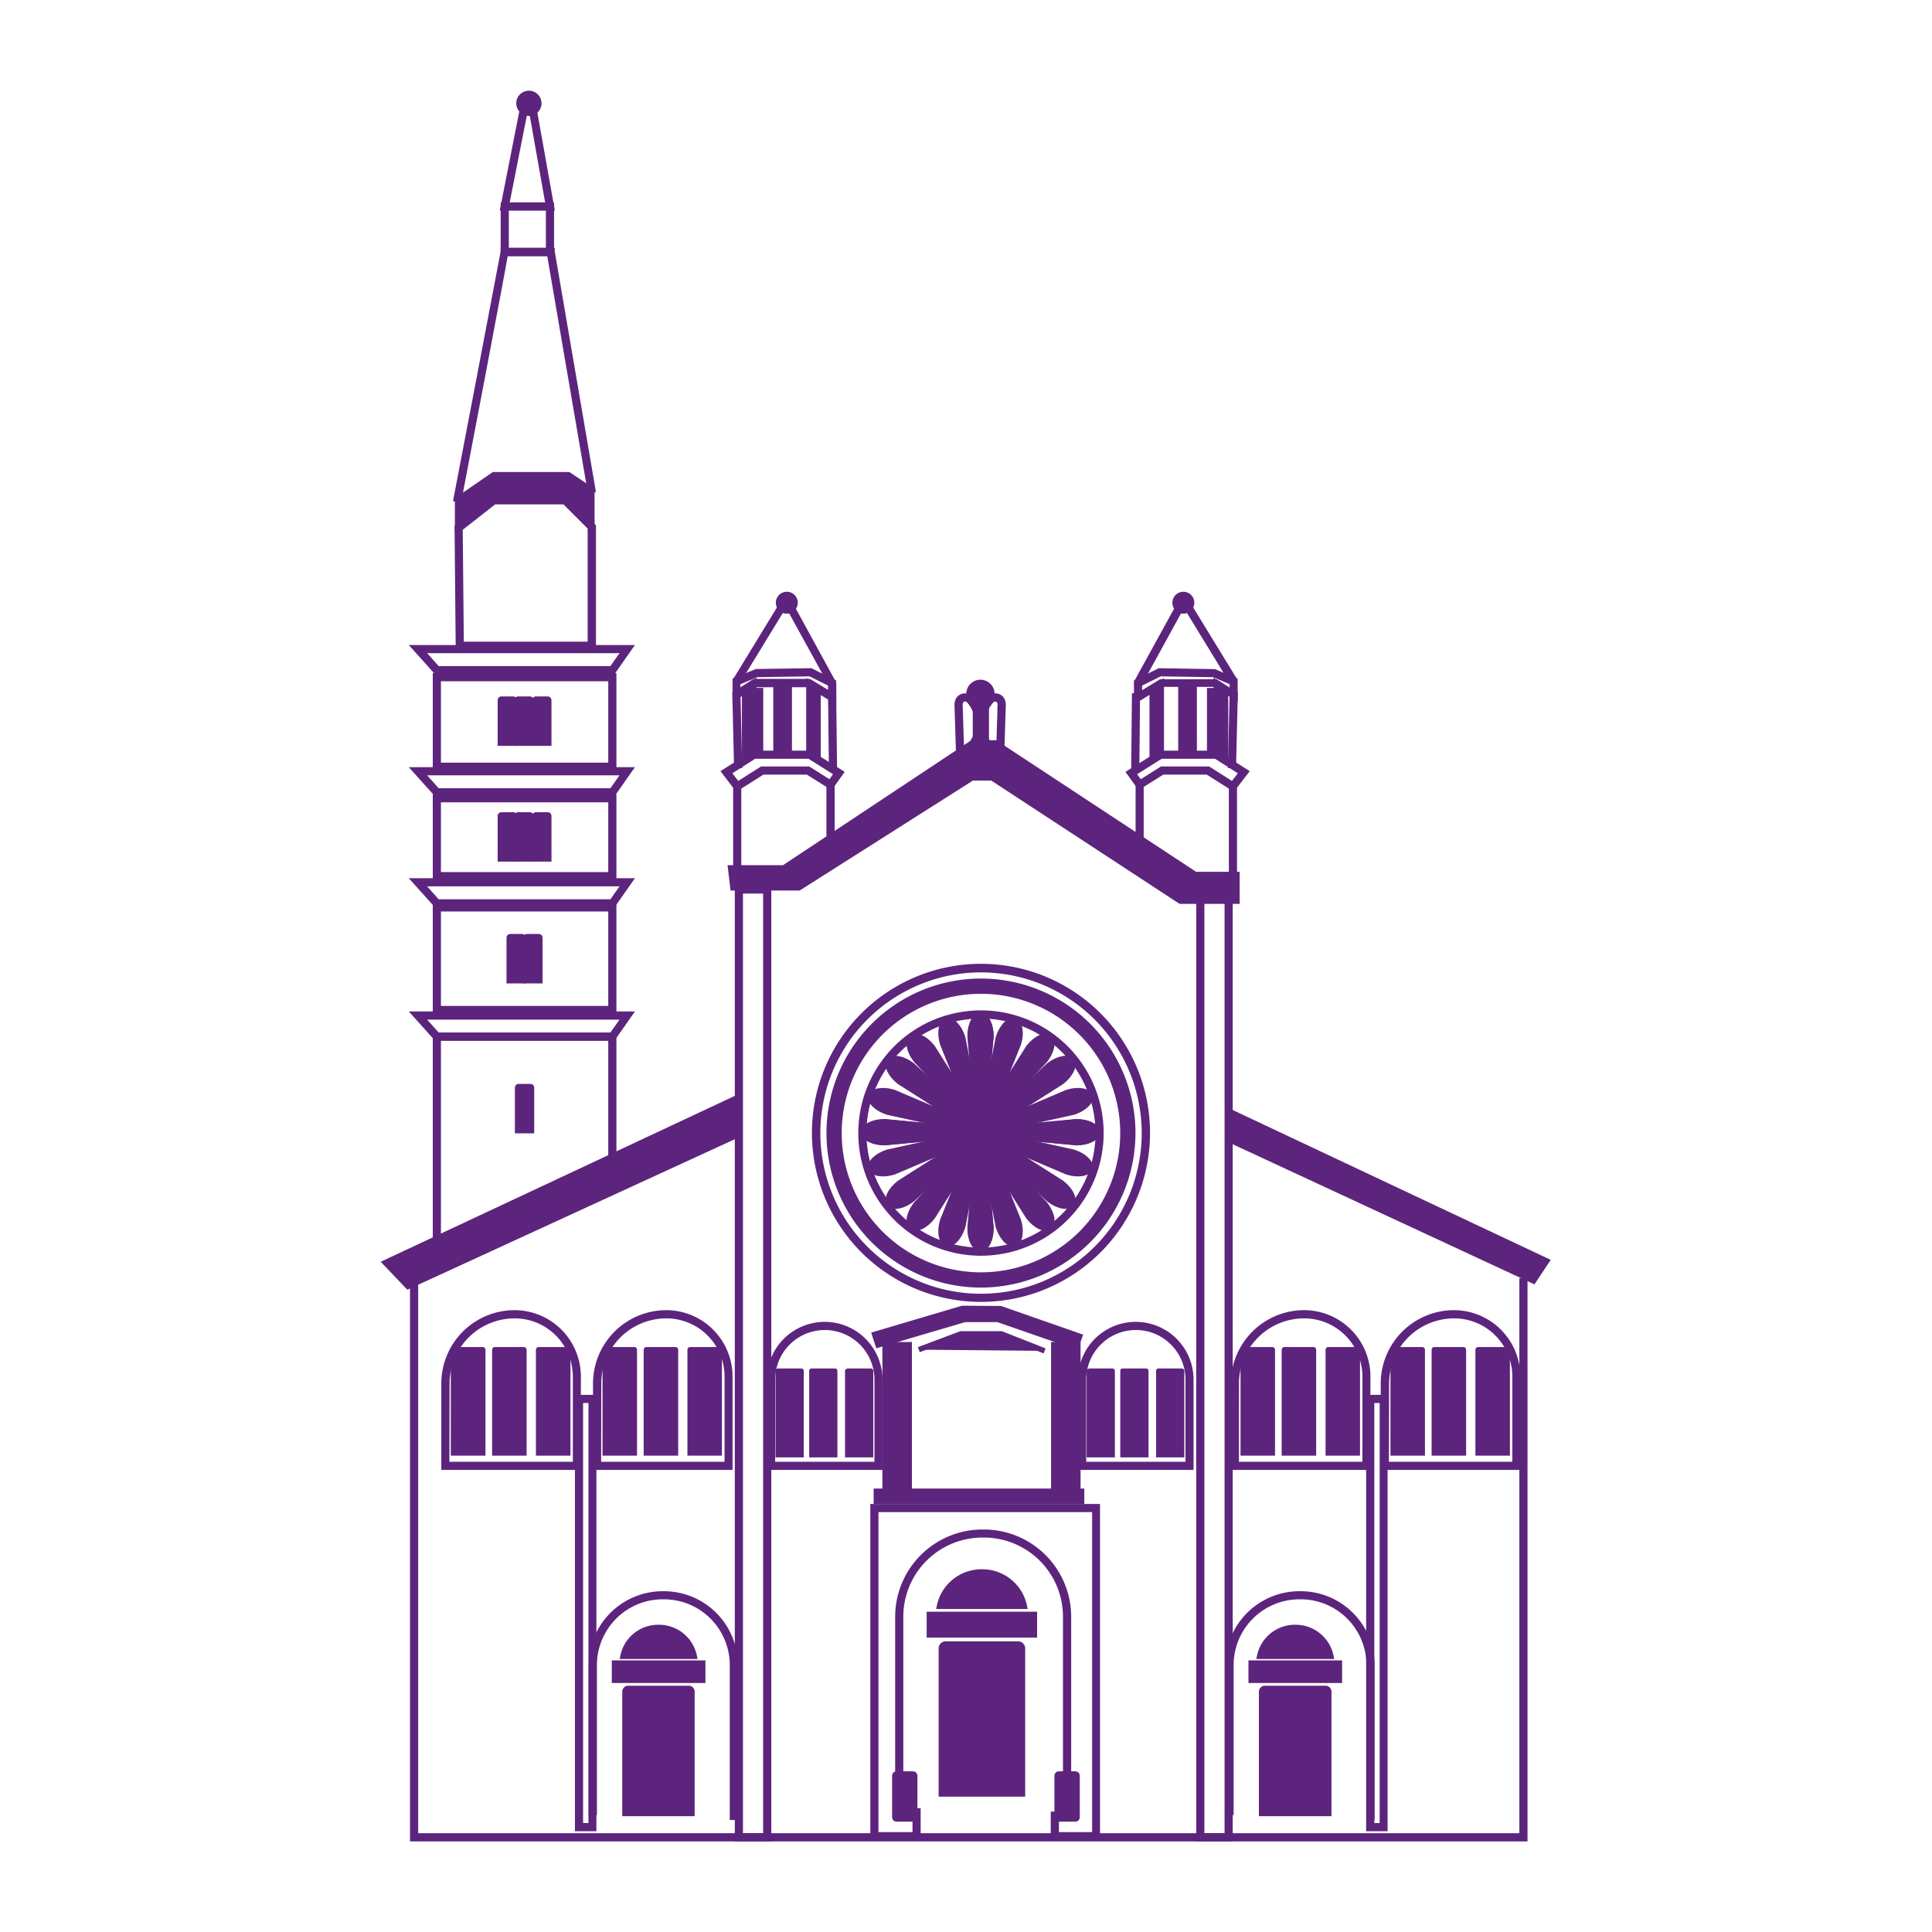 <svg id="Livello_4" data-name="Livello 4" xmlns="http://www.w3.org/2000/svg" viewBox="0 0 360 360"><defs><style>.cls-1,.cls-2{fill:#5d247d;}.cls-2{stroke:#5d247d;stroke-miterlimit:10;}</style></defs><path class="cls-1" d="M144.94,255h4.4a.43.43,0,0,1,.43.43v16.13a0,0,0,0,1,0,0h-5.26a0,0,0,0,1,0,0V255.46A.43.43,0,0,1,144.94,255Z"/><path class="cls-1" d="M151.21,255h4.4a.43.43,0,0,1,.43.43v16.13a0,0,0,0,1,0,0h-5.26a0,0,0,0,1,0,0V255.46A.43.43,0,0,1,151.21,255Z"/><path class="cls-1" d="M157.89,255h4.4a.43.43,0,0,1,.43.43v16.13a0,0,0,0,1,0,0h-5.26a0,0,0,0,1,0,0V255.46a.43.43,0,0,1,.43-.43Z"/><path class="cls-2" d="M163.94,273.4H143.4V257.08a10.27,10.27,0,0,1,20.54,0Zm-20-.52h19.5v-15.8a9.75,9.75,0,0,0-19.5,0Z"/><path class="cls-1" d="M202.91,255h4.4a.43.43,0,0,1,.43.43v16.13a0,0,0,0,1,0,0h-5.26a0,0,0,0,1,0,0V255.46a.43.43,0,0,1,.43-.43Z"/><path class="cls-1" d="M209.18,255h4.4a.43.43,0,0,1,.43.43v16.13a0,0,0,0,1,0,0h-5.26a0,0,0,0,1,0,0V255.46A.43.43,0,0,1,209.18,255Z"/><path class="cls-1" d="M215.85,255h4.4a.43.43,0,0,1,.43.43v16.13a0,0,0,0,1,0,0h-5.26a0,0,0,0,1,0,0V255.46A.43.43,0,0,1,215.85,255Z"/><path class="cls-2" d="M221.9,273.4H201.36V257.08a10.27,10.27,0,0,1,20.54,0Zm-20-.52h19.5v-15.8a9.75,9.75,0,0,0-19.5,0Z"/><path class="cls-1" d="M112.79,251h5.39a.52.52,0,0,1,.52.52v19.72a0,0,0,0,1,0,0h-6.43a0,0,0,0,1,0,0V251.52A.52.52,0,0,1,112.79,251Z"/><path class="cls-1" d="M120.46,251h5.39a.52.52,0,0,1,.52.52v19.72a0,0,0,0,1,0,0h-6.43a0,0,0,0,1,0,0V251.52A.52.52,0,0,1,120.46,251Z"/><path class="cls-1" d="M128.63,251H134a.52.52,0,0,1,.52.52v19.72a0,0,0,0,1,0,0h-6.43a0,0,0,0,1,0,0V251.52A.52.52,0,0,1,128.63,251Z"/><path class="cls-2" d="M136,273.4H111V257.78a13.17,13.17,0,0,1,13.15-13.15A11.88,11.88,0,0,1,136,256.5Zm-24.49-.52h24V256.5a11.34,11.34,0,0,0-11.34-11.34,12.64,12.64,0,0,0-12.63,12.62Z"/><path class="cls-1" d="M231.67,251h5.39a.52.52,0,0,1,.52.52v19.72a0,0,0,0,1,0,0h-6.43a0,0,0,0,1,0,0V251.52A.52.52,0,0,1,231.67,251Z"/><path class="cls-1" d="M239.34,251h5.39a.52.52,0,0,1,.52.52v19.72a0,0,0,0,1,0,0h-6.43a0,0,0,0,1,0,0V251.52A.52.52,0,0,1,239.34,251Z"/><path class="cls-1" d="M247.51,251h5.39a.52.52,0,0,1,.52.52v19.72a0,0,0,0,1,0,0H247a0,0,0,0,1,0,0V251.52A.52.52,0,0,1,247.51,251Z"/><path class="cls-2" d="M254.85,273.4h-25V257.78A13.17,13.17,0,0,1,243,244.63a11.88,11.88,0,0,1,11.86,11.87Zm-24.49-.52h24V256.5A11.35,11.35,0,0,0,243,245.16a12.64,12.64,0,0,0-12.63,12.62Z"/><path class="cls-1" d="M259.6,251H265a.52.52,0,0,1,.52.52v19.72a0,0,0,0,1,0,0h-6.43a0,0,0,0,1,0,0V251.52A.52.52,0,0,1,259.6,251Z"/><path class="cls-1" d="M267.28,251h5.39a.52.52,0,0,1,.52.52v19.72a0,0,0,0,1,0,0h-6.43a0,0,0,0,1,0,0V251.52A.52.52,0,0,1,267.28,251Z"/><path class="cls-1" d="M275.44,251h5.39a.52.52,0,0,1,.52.52v19.72a0,0,0,0,1,0,0h-6.43a0,0,0,0,1,0,0V251.52A.52.52,0,0,1,275.44,251Z"/><path class="cls-2" d="M282.78,273.4h-25V257.78a13.17,13.17,0,0,1,13.15-13.15,11.88,11.88,0,0,1,11.86,11.87Zm-24.48-.52h24V256.5a11.34,11.34,0,0,0-11.34-11.34,12.63,12.63,0,0,0-12.62,12.62Z"/><path class="cls-1" d="M84.55,251h5.39a.52.52,0,0,1,.52.52v19.72a0,0,0,0,1,0,0H84a0,0,0,0,1,0,0V251.52a.52.52,0,0,1,.52-.52Z"/><path class="cls-1" d="M92.22,251h5.39a.52.52,0,0,1,.52.52v19.72a0,0,0,0,1,0,0H91.7a0,0,0,0,1,0,0V251.52A.52.52,0,0,1,92.22,251Z"/><path class="cls-1" d="M100.39,251h5.39a.52.52,0,0,1,.52.52v19.72a0,0,0,0,1,0,0H99.86a0,0,0,0,1,0,0V251.52A.52.52,0,0,1,100.39,251Z"/><path class="cls-2" d="M107.73,273.4h-25V257.78a13.17,13.17,0,0,1,13.15-13.15,11.88,11.88,0,0,1,11.86,11.87Zm-24.49-.52h24V256.5a11.35,11.35,0,0,0-11.34-11.34,12.64,12.64,0,0,0-12.63,12.62Z"/><rect class="cls-2" x="164.92" y="250.56" width="4.5" height="27.16"/><rect class="cls-2" x="196.35" y="250.56" width="4.5" height="27.16"/><rect class="cls-2" x="163.29" y="277.87" width="38.25" height="1.86"/><path class="cls-2" d="M200.51,250.92l-14.58-5.06h-6.17l-16.15,4.76-.65-2c.23-.08,12.58-3.71,16.36-4.82l.29,0,6.84.05L201.19,249Z"/><polyline class="cls-2" points="171.21 251.49 179.04 248.54 186.57 248.54 194.64 251.72"/><path class="cls-2" d="M182.79,238.1a27,27,0,1,1,27-27A27,27,0,0,1,182.79,238.1Zm0-53.42a26.45,26.45,0,1,0,26.45,26.45A26.47,26.47,0,0,0,182.79,184.68Z"/><path class="cls-2" d="M182.79,233.49a22.36,22.36,0,1,1,22.36-22.36A22.38,22.38,0,0,1,182.79,233.49Zm0-44.2a21.84,21.84,0,1,0,21.84,21.84A21.86,21.86,0,0,0,182.79,189.29Z"/><path class="cls-2" d="M182.79,239.42a28.29,28.29,0,1,1,28.29-28.29A28.32,28.32,0,0,1,182.79,239.42Zm0-56.06a27.77,27.77,0,1,0,27.77,27.77A27.8,27.8,0,0,0,182.79,183.36Z"/><path class="cls-2" d="M182.79,242.09a31,31,0,1,1,31-31A31,31,0,0,1,182.79,242.09Zm0-61.4a30.44,30.44,0,1,0,30.45,30.44A30.47,30.47,0,0,0,182.79,180.69Z"/><circle class="cls-2" cx="182.79" cy="211.13" r="4.06"/><circle class="cls-2" cx="182.79" cy="211.13" r="6.46"/><path class="cls-2" d="M177.69,214l-10.07,6.41c-1.69,1.3-2.53,3-1.88,3.89h0c.66.85,2.56.48,4.24-.82l8.72-8.17"/><path class="cls-2" d="M178.84,215.64l-8.14,8.73c-1.31,1.69-1.68,3.58-.84,4.24h0c.85.66,2.6-.17,3.91-1.86l6.38-10.1"/><path class="cls-2" d="M180.09,216.38l-4.45,11.08c-.61,2-.28,3.95.75,4.26h0c1,.31,2.35-1.1,3-3.14l2.31-11.72"/><path class="cls-2" d="M177.06,212.13l-11.66,2.56c-2,.64-3.42,2-3.1,3h0c.32,1,2.23,1.33,4.26.69l11-4.68"/><path class="cls-2" d="M176.75,210.12l-11.89-1.07c-2.13,0-3.86.86-3.86,1.94h0c0,1.07,1.73,1.94,3.86,1.94l11.89-1.16"/><path class="cls-2" d="M181.82,216.92l-1.07,11.89c0,2.14.87,3.86,1.94,3.86h0c1.07,0,1.94-1.72,1.94-3.86l-1.16-11.89"/><path class="cls-2" d="M187.73,214l10.07,6.41c1.69,1.3,2.53,3,1.88,3.89h0c-.66.85-2.56.48-4.25-.82l-8.71-8.17"/><path class="cls-2" d="M186.57,215.64l8.15,8.73c1.31,1.69,1.68,3.58.83,4.24h0c-.84.66-2.59-.17-3.9-1.86l-6.38-10.1"/><path class="cls-2" d="M185.33,216.38l4.45,11.08c.61,2,.28,3.95-.75,4.26h0c-1,.31-2.35-1.1-3-3.14l-2.31-11.72"/><path class="cls-2" d="M188.36,212.13,200,214.69c2,.64,3.42,2,3.1,3h0c-.32,1-2.23,1.33-4.26.69l-11-4.68"/><path class="cls-2" d="M188.66,210.12l11.9-1.07c2.13,0,3.86.86,3.86,1.94h0c0,1.07-1.73,1.94-3.86,1.94l-11.9-1.16"/><path class="cls-2" d="M183.6,216.92l1.07,11.89c0,2.14-.87,3.86-1.94,3.86h0c-1.07,0-1.94-1.72-1.94-3.86L182,216.92"/><path class="cls-2" d="M187.73,208l10.07-6.4c1.69-1.31,2.53-3.05,1.88-3.9h0c-.66-.85-2.56-.48-4.25.82l-8.71,8.18"/><path class="cls-2" d="M186.57,206.29l8.15-8.73c1.31-1.68,1.68-3.58.83-4.24h0c-.84-.66-2.59.18-3.9,1.86l-6.38,10.1"/><path class="cls-2" d="M185.33,205.55l4.45-11.08c.61-2,.28-3.95-.75-4.26h0c-1-.31-2.35,1.1-3,3.14l-2.31,11.72"/><path class="cls-2" d="M188.36,209.8,200,207.24c2-.64,3.42-2,3.1-3h0c-.32-1-2.23-1.33-4.26-.69l-11,4.69"/><path class="cls-2" d="M188.66,211.82l11.9,1.07c2.13,0,3.86-.87,3.86-1.94h0c0-1.07-1.73-1.94-3.86-1.94l-11.9,1.16"/><path class="cls-2" d="M183.6,205l1.07-11.89c0-2.13-.87-3.86-1.94-3.86h0c-1.07,0-1.94,1.73-1.94,3.86L182,205"/><path class="cls-2" d="M177.69,208l-10.07-6.4c-1.69-1.31-2.53-3.05-1.88-3.9h0c.66-.85,2.56-.48,4.24.82l8.72,8.18"/><path class="cls-2" d="M178.84,206.29l-8.14-8.73c-1.31-1.68-1.68-3.58-.84-4.24h0c.85-.66,2.6.18,3.91,1.86l6.38,10.1"/><path class="cls-2" d="M180.09,205.55l-4.45-11.08c-.61-2-.28-3.95.75-4.26h0c1-.31,2.35,1.1,3,3.14l2.31,11.72"/><path class="cls-2" d="M177.06,209.8l-11.66-2.56c-2-.64-3.42-2-3.1-3h0c.32-1,2.23-1.33,4.26-.69l11,4.69"/><path class="cls-2" d="M176.75,211.82l-11.89,1.07c-2.13,0-3.86-.87-3.86-1.94h0c0-1.07,1.73-1.94,3.86-1.94l11.89,1.16"/><path class="cls-2" d="M181.82,205l-1.07-11.89c0-2.13.87-3.86,1.94-3.86h0c1.07,0,1.94,1.73,1.94,3.86L183.47,205"/><path class="cls-2" d="M143.22,342.61h-5.8V165.49h5.8Zm-5.28-.52h4.76V166h-4.76Z"/><path class="cls-2" d="M229.2,342.61h-5.8V165.49h5.8Zm-5.28-.52h4.76V166h-4.76Z"/><polygon class="cls-2" points="71.78 235.27 76.02 239.72 137.69 211.37 137.37 204.54 71.78 235.27"/><polygon class="cls-2" points="136.13 161.71 146.06 161.71 181.14 138.43 185.48 138.43 222.73 162.95 230.49 162.95 230.49 167.92 219.94 167.92 184.86 144.95 181.14 144.95 148.86 165.44 136.57 165.44 136.13 161.71"/><polygon class="cls-2" points="228.94 207.03 228.94 212.31 285.74 238.69 288.22 234.96 228.94 207.03"/><path class="cls-2" d="M110.63,340.72h-3V260.41h3Zm-2.48-.52h2V260.93h-2Z"/><path class="cls-2" d="M258.06,340.72h-3V260.41h3Zm-2.48-.52h2V260.93h-2Z"/><polygon class="cls-2" points="284.13 342.62 76.9 342.62 76.9 234.34 77.42 234.34 77.42 342.09 283.61 342.09 283.61 238.69 284.13 238.69 284.13 342.62"/><path class="cls-1" d="M117,314.11h11.34a1.1,1.1,0,0,1,1.1,1.1v23.21a0,0,0,0,1,0,0H115.95a0,0,0,0,1,0,0V315.21A1.1,1.1,0,0,1,117,314.11Z"/><rect class="cls-2" x="114.5" y="309.89" width="16.45" height="3.21"/><path class="cls-2" d="M116.08,308.63h13.29a6.7,6.7,0,0,0-6.57-5.38h-.16A6.69,6.69,0,0,0,116.08,308.63Z"/><path class="cls-2" d="M137,338.63h-.52V310.26a12.76,12.76,0,0,0-12.75-12.75h-.25a12.76,12.76,0,0,0-12.75,12.75V337.7h-.53V310.26A13.29,13.29,0,0,1,123.49,297h.25A13.28,13.28,0,0,1,137,310.26Z"/><path class="cls-1" d="M235.68,314.11H247a1.1,1.1,0,0,1,1.1,1.1v23.21a0,0,0,0,1,0,0H234.58a0,0,0,0,1,0,0V315.21A1.1,1.1,0,0,1,235.68,314.11Z"/><rect class="cls-2" x="233.13" y="309.89" width="16.45" height="3.21"/><path class="cls-2" d="M234.71,308.63H248a6.7,6.7,0,0,0-6.57-5.38h-.15A6.7,6.7,0,0,0,234.71,308.63Z"/><path class="cls-2" d="M255.64,338.63h-.52V310.26a12.76,12.76,0,0,0-12.75-12.75h-.25a12.76,12.76,0,0,0-12.75,12.75V337.7h-.53V310.26A13.29,13.29,0,0,1,242.12,297h.25a13.28,13.28,0,0,1,13.27,13.27Z"/><path class="cls-1" d="M176.21,305.84h13.51a1.31,1.31,0,0,1,1.31,1.31v27.63a0,0,0,0,1,0,0H174.9a0,0,0,0,1,0,0V307.15A1.31,1.31,0,0,1,176.21,305.84Z"/><rect class="cls-2" x="173.17" y="300.82" width="19.58" height="3.82"/><path class="cls-2" d="M175.05,299.31h15.83a8,8,0,0,0-7.82-6.4h-.19A8,8,0,0,0,175.05,299.31Z"/><path class="cls-2" d="M204.47,342.41h-8.18v-4.35h2.28v-36.8A15.25,15.25,0,0,0,183.35,286h-.3a15.25,15.25,0,0,0-15.23,15.24v32.66l-.07,3.52h3.3v5h-8.38V280.74h41.8Zm-7.66-.52H204V281.26H163.19v60.63h7.34V338h-3.31l.08-4V301.26a15.78,15.78,0,0,1,15.75-15.76h.3a15.78,15.78,0,0,1,15.75,15.76v37.32h-2.28Z"/><path class="cls-2" d="M186.58,141.93l-.42-.36c-1.76-1.53-3.81-4.22-3.79-6.75a8.28,8.28,0,0,1,2-4.67,1.63,1.63,0,0,1,1.29-.44h0a1.4,1.4,0,0,1,1.1.81,2.45,2.45,0,0,1,.15,1.11Zm-1.12-11.71a1.19,1.19,0,0,0-.76.33,7.93,7.93,0,0,0-1.81,4.27c0,2.17,1.63,4.49,3.2,6l.29-9.18a2,2,0,0,0-.1-.88.9.9,0,0,0-.7-.52Z"/><path class="cls-2" d="M178.69,141.93l-.33-10.3a2.45,2.45,0,0,1,.15-1.11,1.41,1.41,0,0,1,1.1-.81h0a1.6,1.6,0,0,1,1.29.45,8.25,8.25,0,0,1,2,4.66c0,2.53-2,5.22-3.79,6.75Zm1-11.71a.92.92,0,0,0-.7.52,2,2,0,0,0-.1.88l.29,9.18c1.57-1.49,3.22-3.81,3.2-6a7.85,7.85,0,0,0-1.81-4.27,1.11,1.11,0,0,0-.88-.33Z"/><rect class="cls-2" x="181.76" y="129.74" width="2.02" height="10.45"/><circle class="cls-2" cx="182.69" cy="129.3" r="2.15"/><path class="cls-2" d="M228.82,165.42l-9.73-.32-.06,0-6.93-5.36V146.08l4.37-2.76h8.69l4.84,3.07,0,16.22Zm-9.54-.83,9.2.3,1-2.43V146.67L225,143.84h-8.39l-4,2.52v13.08Z"/><path class="cls-2" d="M211.79,130.39v-3.17l0-.06,7.83-14.24,1.85-.19.08.14,8.57,14v3l-3.75-2.38h-9.93Zm.52-3v2.11l4-2.43h10.24l3.07,1.95v-1.93l-8.41-13.77-1.25.13Z"/><polygon class="cls-2" points="212.16 127.52 211.93 127.05 216.02 125.01 226.27 125.18 229.99 126.74 229.79 127.22 226.12 125.68 216.14 125.53 212.16 127.52"/><polygon class="cls-2" points="229.94 146.69 229.53 146.37 231.38 143.96 226.56 140.89 216.31 140.89 211.18 144.12 212.57 146.07 212.15 146.37 210.43 143.97 216.16 140.37 226.71 140.37 226.77 140.41 232.14 143.82 229.94 146.69"/><rect class="cls-2" x="225.39" y="128.68" width="2.95" height="11.79" transform="translate(453.74 269.16) rotate(-180)"/><polygon class="cls-2" points="216.39 127.29 216.39 140.63 214.69 141.33 214.69 128.45 216.39 127.29"/><polygon class="cls-2" points="228.34 128.68 228.34 141.59 226.63 140.48 226.63 127.29 228.34 128.68"/><rect class="cls-2" x="205.37" y="136.26" width="13.19" height="0.52" transform="matrix(0.01, -1, 1, 0.01, 72.97, 346.88)"/><rect class="cls-2" x="223.14" y="135.79" width="13.2" height="0.52" transform="translate(88.34 362.54) rotate(-88.66)"/><circle class="cls-2" cx="220.5" cy="112.31" r="1.55"/><rect class="cls-2" x="220.04" y="127.44" width="2.48" height="13.19" transform="translate(442.56 268.07) rotate(-180)"/><path class="cls-2" d="M138.29,165.42l-1.18-2.91V146.39l4.85-3.07h8.68l4.38,2.76v13.61l-7,5.41Zm-.66-3,1,2.43,9.2-.3,6.66-5.15V146.36l-4-2.52h-8.38l-4.48,2.83Z"/><path class="cls-2" d="M155.33,130.39l-4.68-2.84h-9.94L137,129.93v-3l0-.06,8.62-14.11,1.85.19,7.86,14.37ZM140.56,127h10.23l4,2.43v-2.11l-7.67-13.94-1.25-.13-8.41,13.77V129Z"/><polygon class="cls-2" points="154.95 127.52 150.97 125.53 141 125.68 137.32 127.22 137.12 126.74 140.94 125.16 151.09 125.01 151.15 125.04 155.18 127.05 154.95 127.52"/><polygon class="cls-2" points="137.17 146.69 134.98 143.82 140.4 140.37 150.95 140.37 156.68 143.97 154.97 146.37 154.54 146.07 155.94 144.12 150.8 140.89 140.56 140.89 135.74 143.96 137.58 146.37 137.17 146.69"/><rect class="cls-2" x="138.77" y="128.68" width="2.95" height="11.79"/><polygon class="cls-2" points="150.72 127.29 150.72 140.63 152.43 141.33 152.43 128.45 150.72 127.29"/><polygon class="cls-2" points="138.77 128.68 138.77 141.59 140.48 140.48 140.48 127.29 138.77 128.68"/><rect class="cls-2" x="154.88" y="129.92" width="0.52" height="13.19" transform="translate(-1.59 1.83) rotate(-0.67)"/><rect class="cls-2" x="137.11" y="129.46" width="0.52" height="13.2" transform="translate(-3.16 3.27) rotate(-1.35)"/><circle class="cls-2" cx="146.61" cy="112.31" r="1.55"/><rect class="cls-2" x="144.59" y="127.44" width="2.48" height="13.19"/><rect class="cls-2" x="166.73" y="330.56" width="3.72" height="8.38" rx="0.3"/><rect class="cls-2" x="196.98" y="330.56" width="3.72" height="8.38" rx="0.3"/><path class="cls-2" d="M114.36,143.13H81.14V125.92h33.22Zm-32.7-.52h32.18V126.44H81.66Z"/><path class="cls-2" d="M114.36,163.48H81.14v-15h33.22ZM81.66,163h32.18V149H81.66Z"/><path class="cls-2" d="M114.36,188.46H81.14V168.82h33.22Zm-32.7-.52h32.18v-18.6H81.66Z"/><path class="cls-2" d="M81.14,236.41V192.9h33.22v27.95Zm.52-43v42.17l32.18-15.07v-27.1Z"/><path class="cls-2" d="M114.23,168.59H81.29l-4-4.45h40.06Zm-32.71-.52H114l2.4-3.41H78.47Z"/><path class="cls-2" d="M114.23,125.14H81.29l-4-4.45h40.06Zm-32.71-.52H114l2.4-3.41H78.47Z"/><path class="cls-2" d="M114.23,147.9H81.29l-4-4.45h40.06Zm-32.71-.52H114l2.4-3.41H78.47Z"/><path class="cls-2" d="M114.23,193.42H81.29l-4-4.45h40.06Zm-32.71-.52H114l2.4-3.41H78.47Z"/><path class="cls-2" d="M110.55,120.59H85.41v-.26L85.2,98.21l.1-.08L91.92,93h13.52l5.11,5.1Zm-24.62-.52H110V98.28l-4.81-4.8H92.1l-6.38,5Z"/><polygon class="cls-2" points="85.26 93.09 85.26 98.14 92.01 93.22 105.33 93.22 110.29 97.98 110.29 91.36 105.95 88.46 91.98 88.46 85.26 93.09"/><path class="cls-2" d="M85.51,93.15,85,93c.21-1,8.71-45.66,8.79-46.11l0-.22h9.08l0,.22,7.6,44.39-.51.08-7.57-44.16h-8.2C93.63,50.59,85.71,92.18,85.51,93.15Z"/><path class="cls-2" d="M102.74,47.24H93.79v-9h8.95Zm-8.43-.53h7.91v-8H94.31Z"/><path class="cls-2" d="M102.79,38.73H93.73l4.14-21h1.21l0,.21Zm-8.42-.52h7.8L98.64,18.27H98.3Z"/><circle class="cls-2" cx="98.55" cy="19.25" r="1.86"/><path class="cls-2" d="M96.65,202.47h2.18a.21.21,0,0,1,.21.21v8a0,0,0,0,1,0,0H96.44a0,0,0,0,1,0,0v-8A.21.21,0,0,1,96.65,202.47Z"/><path class="cls-2" d="M95.1,174.53h2.18a.21.21,0,0,1,.21.21v8a0,0,0,0,1,0,0H94.88a0,0,0,0,1,0,0v-8a.21.21,0,0,1,.21-.21Z"/><path class="cls-2" d="M98.21,174.53h2.18a.21.21,0,0,1,.21.21v8a0,0,0,0,1,0,0H98a0,0,0,0,1,0,0v-8A.21.21,0,0,1,98.21,174.53Z"/><path class="cls-2" d="M93.44,151.84h2.18a.21.21,0,0,1,.21.21v8a0,0,0,0,1,0,0H93.23a0,0,0,0,1,0,0v-8A.21.21,0,0,1,93.44,151.84Z"/><path class="cls-2" d="M96.55,151.84h2.18a.21.21,0,0,1,.21.21v8a0,0,0,0,1,0,0H96.34a0,0,0,0,1,0,0v-8A.21.21,0,0,1,96.55,151.84Z"/><path class="cls-2" d="M99.87,151.84h2.18a.21.21,0,0,1,.21.21v8a0,0,0,0,1,0,0H99.65a0,0,0,0,1,0,0v-8a.21.21,0,0,1,.21-.21Z"/><path class="cls-2" d="M93.44,130.27h2.18a.21.21,0,0,1,.21.21v8a0,0,0,0,1,0,0H93.23a0,0,0,0,1,0,0v-8A.21.21,0,0,1,93.44,130.27Z"/><path class="cls-2" d="M96.55,130.27h2.18a.21.21,0,0,1,.21.21v8a0,0,0,0,1,0,0H96.34a0,0,0,0,1,0,0v-8a.21.21,0,0,1,.21-.21Z"/><path class="cls-2" d="M99.87,130.27h2.18a.21.21,0,0,1,.21.21v8a0,0,0,0,1,0,0H99.65a0,0,0,0,1,0,0v-8A.21.21,0,0,1,99.87,130.27Z"/></svg>